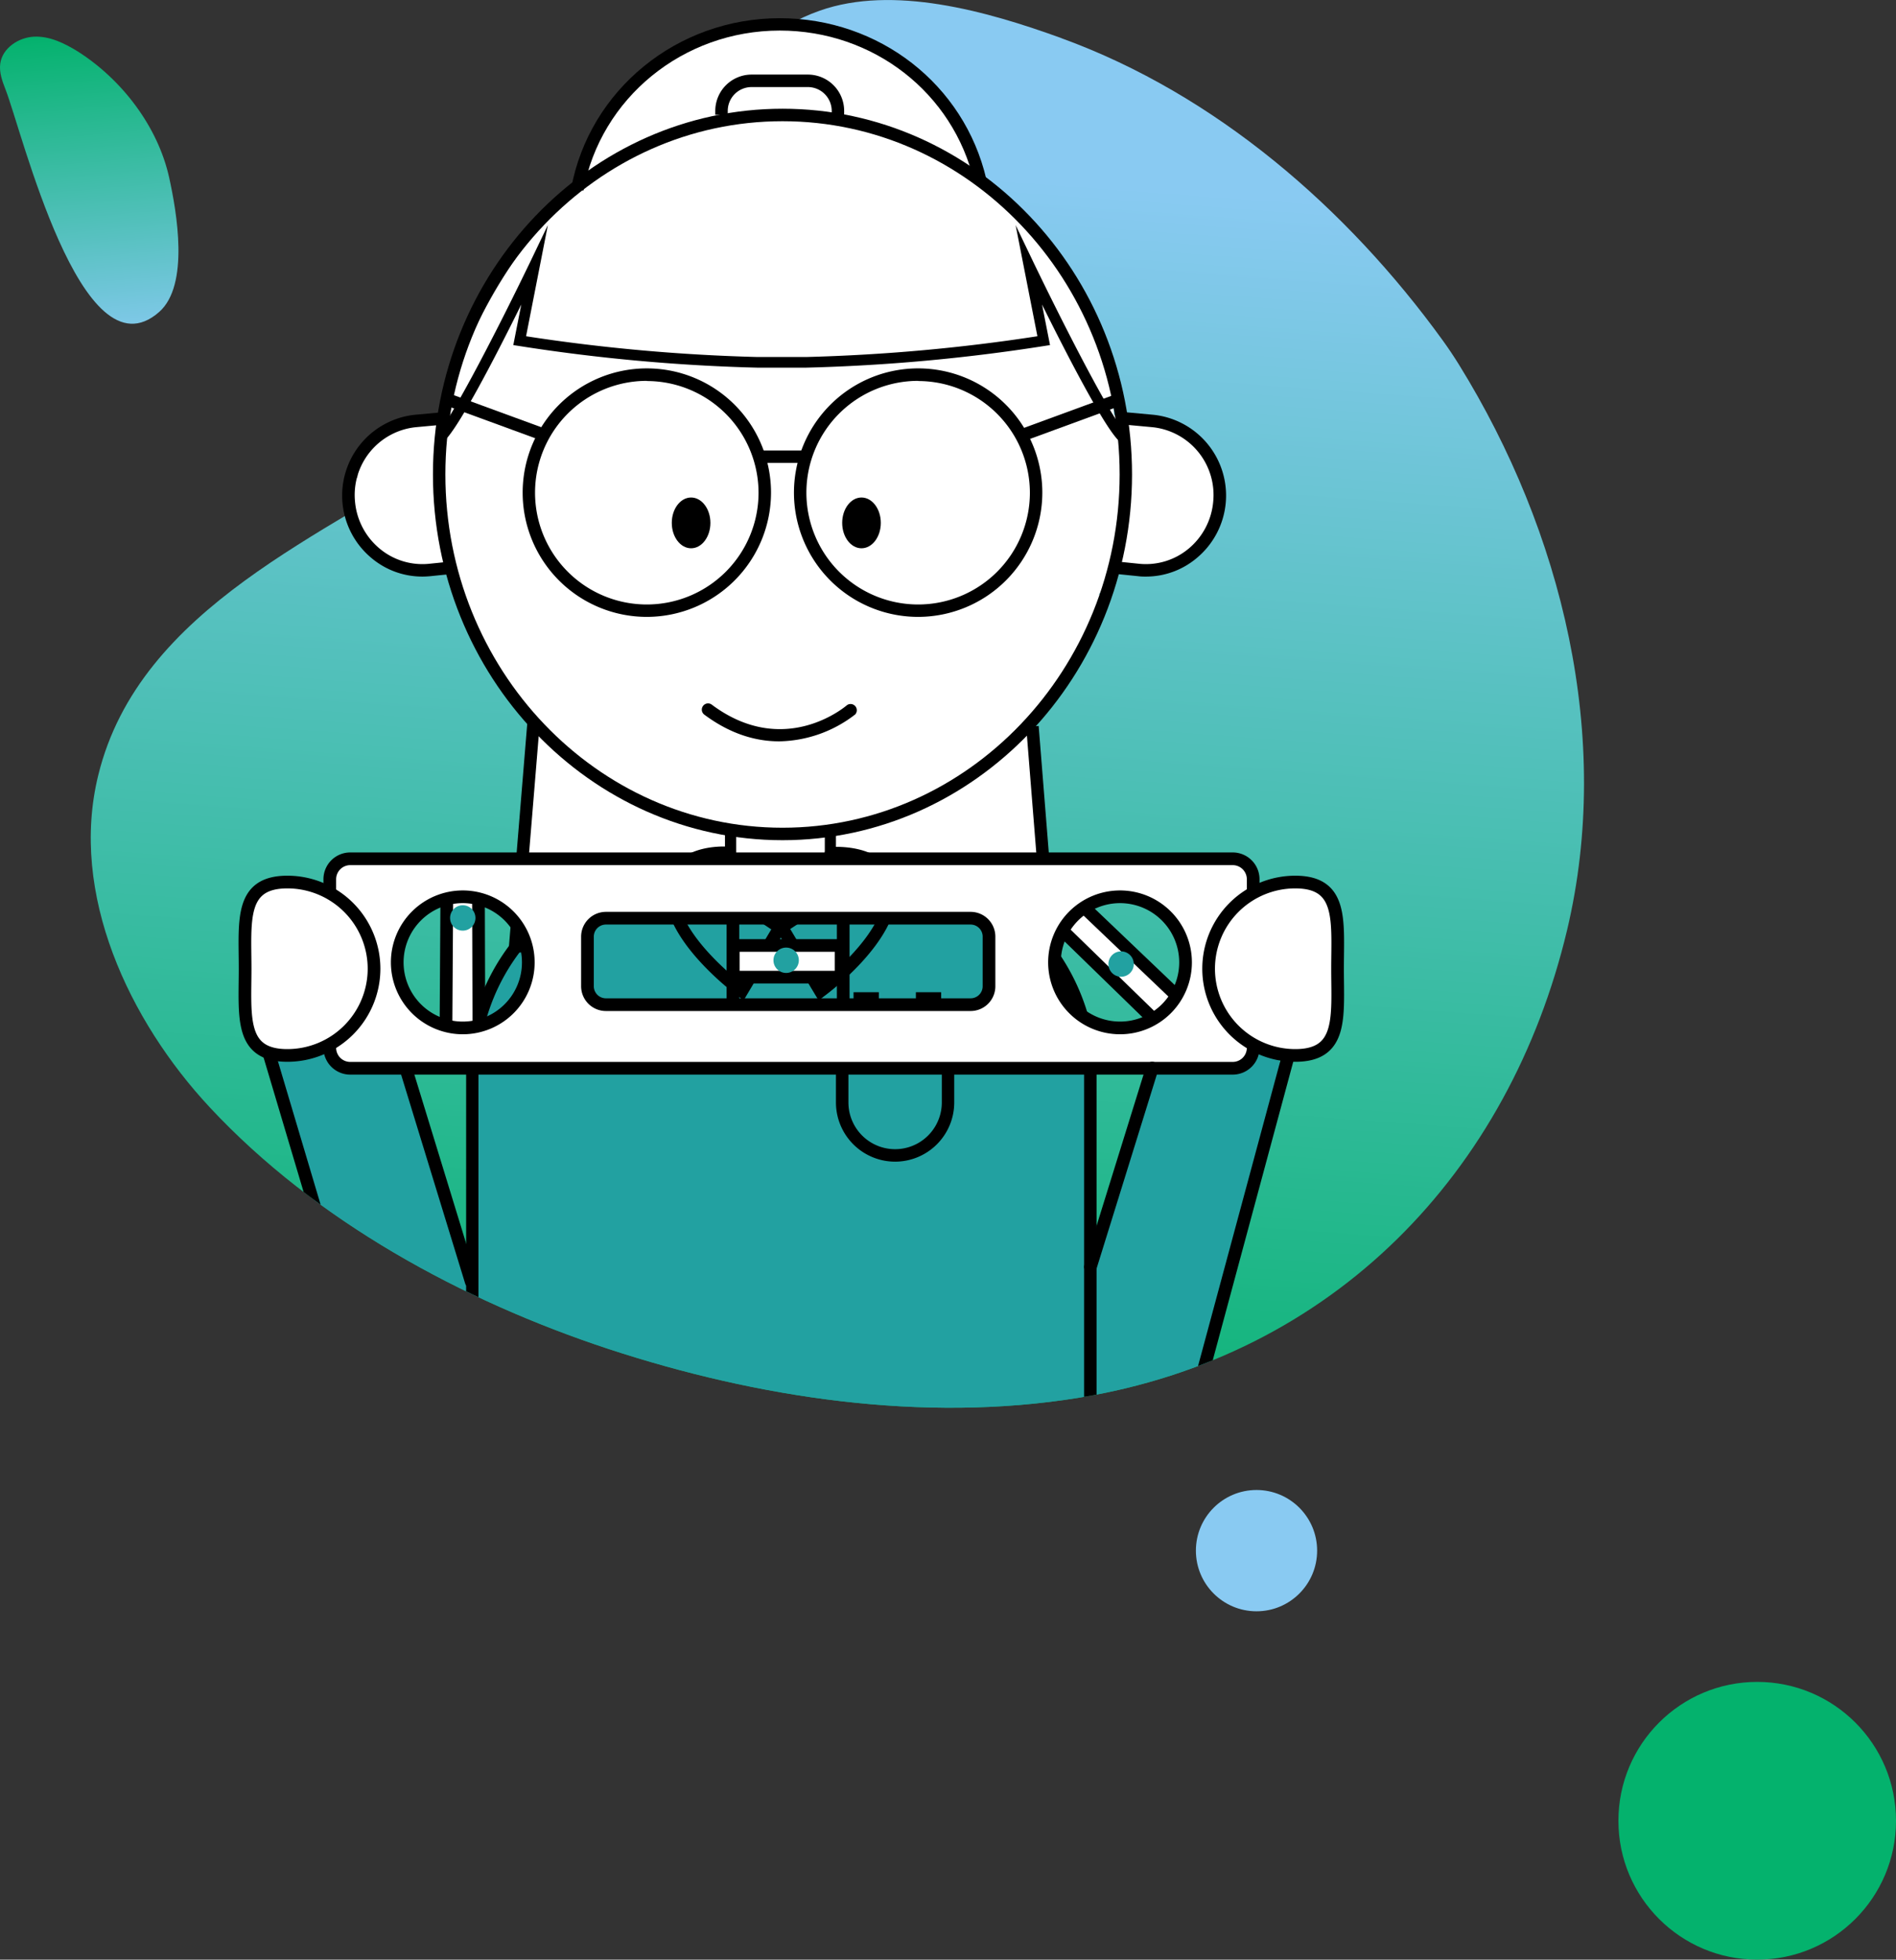 <svg xmlns="http://www.w3.org/2000/svg" xmlns:xlink="http://www.w3.org/1999/xlink" viewBox="0 0 443.84 458.49"><rect x="0" y="0" width="443.84" height="458.49" fill="#333333" stroke="none"/><defs><style>.cls-1{fill:none;}.cls-2{fill:url(#linear-gradient);}.cls-3{fill:#04b26d;}.cls-4{fill:#89caf2;}.cls-5{clip-path:url(#clip-path);}.cls-6{fill:url(#linear-gradient-2);}.cls-7{fill:#22a1a1;}.cls-10,.cls-8,.cls-9{fill:#fff;}.cls-10,.cls-9{stroke:#000;stroke-miterlimit:10;stroke-width:2.97px;}.cls-10{stroke-linecap:round;}</style><linearGradient id="linear-gradient" x1="26.98" y1="86.78" x2="34.83" y2="12.46" gradientTransform="translate(-18.12 10.04) rotate(-10.96)" gradientUnits="userSpaceOnUse"><stop offset="0" stop-color="#89caf2"/><stop offset="0.36" stop-color="#57c1c0"/><stop offset="1" stop-color="#04b26d"/></linearGradient><clipPath id="clip-path" transform="translate(0 -7.85)"><path class="cls-1" d="M24.73,149.41l32.65-30.67,26.71-38.1L139.5,3.46,223.61,0l24.92,16.81c36,13.09,66.79,39.73,89.18,70.65,1.34,1.85,2.67,3.84,3.86,5.76,24.13,39,36,87.19,25.26,132.3-13.5,56.55-54.46,99.65-114.43,109.38-36.36,5.89-75.1,0-109.9-11.42-34.32-11.31-68.65-30-93.38-56.53C30.25,246.73,16.16,217,23,189.23Z"/></clipPath><linearGradient id="linear-gradient-2" x1="-3898.91" y1="-7192.58" x2="-4060.85" y2="-7441.23" gradientTransform="matrix(0.95, -0.51, -0.53, -0.93, 97, -8630.48)" xlink:href="#linear-gradient"/></defs><g id="Layer_2" data-name="Layer 2"><g id="Layer_1-2" data-name="Layer 1"><path class="cls-2" d="M13.76,64.1c6.28,14,14.37,24.8,23.51,16.73,7.12-6.28,4.1-23.38,2.34-31.39-2.64-12-11.1-23-21.37-29.53C15.15,18,11.66,16.27,8,16.43S.57,19.09.06,22.72c-.29,2.08.49,4.15,1.25,6.11C3.24,33.77,7.63,50.44,13.76,64.1Z" transform="translate(0 -7.85)"/><circle class="cls-3" cx="411.35" cy="426" r="32.49"/><circle class="cls-4" cx="294.14" cy="362.8" r="14.19"/><g class="cls-5"><path class="cls-6" d="M341.57,93.22c24.13,39,36,87.19,25.26,132.3-13.5,56.55-54.46,99.65-114.43,109.38-36.36,5.89-75.1,0-109.9-11.42-34.32-11.31-68.65-30-93.38-56.53C30.25,246.73,16.16,217,23,189.23c9.65-39.49,53.82-56.3,83.56-76.53,20.1-13.68,36.31-31.41,46.71-53.44,9.85-20.86,17.08-41.34,38.67-48.93,17.09-6,38.8,0,56.63,6.48,36,13.09,66.79,39.73,89.18,70.65C339.05,89.31,340.38,91.3,341.57,93.22Z" transform="translate(0 -7.85)"/><path class="cls-7" d="M296.21,254a5.48,5.48,0,0,0-3.85,1.46c-.76.69-1,1.22-2,1.51-3,.89-6.93.56-10,.52-.74,0-1.53-.07-2.33-.13a3.61,3.61,0,0,0-5,.17,6.25,6.25,0,0,0-1.57.64A5.51,5.51,0,0,0,269,264c-3,5.9-3.6,12.68-6.61,18.68-.14.25-.26.51-.4.76a3.52,3.52,0,0,0,0,3.56,96.06,96.06,0,0,0-7.78,22.15,3.64,3.64,0,0,0,2,4.14c.59.83-.76,27.56.55,27.6,7.25.21,12.55.48,19.79.49,3.87,0,9.54-27.66,10.86-31.08a84.76,84.76,0,0,0,3.15-9.3c1.54-6,1-12.22,2.26-18.2a3.29,3.29,0,0,0,1.48-2.23c.51-2.44,1-4.87,1.55-7.31a30.17,30.17,0,0,0,2.09-10.2s0,0,0-.05c.48-1.14,1-2.27,1.49-3.4C300.54,257.08,299.24,254.05,296.21,254Z" transform="translate(0 -7.85)"/><path class="cls-7" d="M111.28,310.4a145.13,145.13,0,0,1-7.91-24c-1.89-8.5-3.88-16.82-6.44-25.14a3.69,3.69,0,0,0-2.6-2.59,44,44,0,0,0-6.27-.78c-2-.09-4.5.54-6.46.07-1.33-.32-2.58-1.47-3.86-2.17a3.7,3.7,0,0,0-3-1.59,16.91,16.91,0,0,0-4.81.41,3.17,3.17,0,0,0-1.55.78c-2-.23-3.85.54-4.44,2.6a4,4,0,0,0,.47,3,1.77,1.77,0,0,0-.22,1.39c7,14.67,9.22,25.05,12.32,38.18.76,3.24,1.16,6.57,2.13,9.75s2.17,7.07,6,7.14,7.77-.79,11.51-1.18l11.5-1.18C109.8,314.88,112.3,312.85,111.28,310.4Z" transform="translate(0 -7.85)"/><path class="cls-8" d="M280.32,111.2c-3-3-6.61-3.89-10.61-4.47,2.42.35-.82-.23-1.32-.36-1.11-.27-2.21-.6-3.33-.84a30.55,30.55,0,0,0-4.31-.59,65.57,65.57,0,0,0-15-38.91c-5.14-6.22-12.8-10.56-17.06-17.42S223,34,217.1,27.94c-10.43-10.72-27.83-14.44-42.27-13-17.83,1.8-29.29,12-36.38,28a11.9,11.9,0,0,0-.95,6.64,11.27,11.27,0,0,0-4.12,2.88,131.83,131.83,0,0,0-23.67,35.38,43.6,43.6,0,0,0-5.06,12.67,12,12,0,0,0,.2,6.42c-.08.32-.16.64-.21,1a11.32,11.32,0,0,0-5-1.1,13.36,13.36,0,0,0-1.7.11,12.58,12.58,0,0,0-1.65-.11,10.39,10.39,0,0,0-8.53,3.93,11.49,11.49,0,0,0-4.11,8.68l-.11.15a11.2,11.2,0,0,0-1.55,5.73v.42a8.54,8.54,0,0,0,1,4.38,8.62,8.62,0,0,0,2.35,3.66,10.1,10.1,0,0,0,.83.78,10.15,10.15,0,0,0,8.17,5,11.88,11.88,0,0,0,12,.2c-.89,12.87,9.61,25.1,16,35.52a11.45,11.45,0,0,0,3.28,3.56,13.12,13.12,0,0,0,0,6.26,48.88,48.88,0,0,0-1.76,20.38c-.88,5.83-1.87,11.64-3,17.44-2.79,14.29,19.1,20.41,21.91,6,.14-.7.25-1.41.39-2.11a8.47,8.47,0,0,0,3.17-2.33c4.94-5.95,10.25-13.21,18.32-14.7a16.58,16.58,0,0,1,2.32,0,20.68,20.68,0,0,0,2.2,7.14,14.58,14.58,0,0,0,12.65,7.61c4.66,2.36,10.53,1.65,14-4.46.91-1.62,1.82-3.76,2.9-5.66,7.31.54,15.46,2.48,22-.19.18,3.11.33,6.21.52,9.32.9,14.53,23.62,14.63,22.73,0q-1.19-19.32-2-38.65a11.12,11.12,0,0,0-2.65-7c4.49-4,8-8.94,11.09-14a74.82,74.82,0,0,0,4.69-8.68,31.49,31.49,0,0,0,1.8-4.89c.07-.31,1.38-4.61,0-3a11.38,11.38,0,0,0,2.89-6c5.49.34,11.06-.19,15.9-3.06a18.61,18.61,0,0,0,9.4-16.48A15.87,15.87,0,0,0,280.32,111.2Z" transform="translate(0 -7.85)"/><path class="cls-7" d="M110.81,344.83l.23-90.26,1.17-9.46,4.58-11.47L125.23,223l14.52-9.63,15.7-3.2,4.36-.76,5.77-2.62,2.2-.34,2.58.18.44,4v6l11.86,7.6,11.51-7.6.29-10,5,.29,7.57,2.44,15.31,2.87,9.62,4.78,12.55,10.53,5.8,10.86,5.4,16.55-1.9,88.87s-10.06.94-10.39,1c-23.26,3.46-52.66,3.09-52.66,3.09l-35.31-2.83-32.75-.26Z" transform="translate(0 -7.85)"/><path class="cls-8" d="M204.88,251.26c-.12-1.62-.18-3.24-.19-4.86,0-.78,0-1.56,0-2.33a4.09,4.09,0,0,0-.52-2.66,2,2,0,0,0-2.14-.87,1.93,1.93,0,0,0-1.39,1.82c0,3,0,6,0,9.07a1.92,1.92,0,0,0,1.9,1.89,2,2,0,0,0,.91-.29A1.8,1.8,0,0,0,204.88,251.26Z" transform="translate(0 -7.85)"/><path class="cls-8" d="M210.1,242.92a1.93,1.93,0,0,0-1.89,1.89c-.05,2.21-.09,4.41-.14,6.62a1.9,1.9,0,0,0,3.79,0c0-2.21.09-4.41.13-6.62A1.91,1.91,0,0,0,210.1,242.92Z" transform="translate(0 -7.85)"/><path class="cls-8" d="M219.07,241.83a1.91,1.91,0,0,0-2.33-1.32,2,2,0,0,0-1.33,2.33l.18,1.15,0,.24v.06l.06.54a18.42,18.42,0,0,1,.14,2.23c0,.39,0,.77-.05,1.16,0,.05,0,.28,0,.32s-.05.26-.07.39c-.14.72-.34,1.42-.5,2.14a1.89,1.89,0,0,0,3.65,1,22.36,22.36,0,0,0,.79-5A35.27,35.27,0,0,0,219.07,241.83Z" transform="translate(0 -7.85)"/><path d="M183.18,204.43c-45.12,0-81.83-38.39-81.83-85.57s36.71-85.57,81.83-85.57S265,71.68,265,118.86,228.3,204.43,183.18,204.43Zm0-168.22c-43.52,0-78.92,37.08-78.92,82.65s35.4,82.65,78.92,82.65,78.92-37.08,78.92-82.65S226.69,36.21,183.18,36.21Z" transform="translate(0 -7.85)"/><path d="M151.42,152.18a29.07,29.07,0,1,1,29.07-29.07A29.1,29.1,0,0,1,151.42,152.18Zm0-55.22a26.16,26.16,0,1,0,26.15,26.15A26.18,26.18,0,0,0,151.42,97Z" transform="translate(0 -7.85)"/><path d="M214.94,152.18A29.07,29.07,0,1,1,244,123.11,29.1,29.1,0,0,1,214.94,152.18Zm0-55.22a26.16,26.16,0,1,0,26.15,26.15A26.18,26.18,0,0,0,214.94,97Z" transform="translate(0 -7.85)"/><rect x="238.35" y="104.12" width="24.2" height="2.91" transform="translate(-21.03 84.74) rotate(-20.12)"/><rect x="114.94" y="93.47" width="2.91" height="24.2" transform="translate(-22.78 170.7) rotate(-69.88)"/><rect x="177.72" y="105.4" width="10.91" height="2.91"/><ellipse cx="161.78" cy="122.34" rx="4.52" ry="5.94"/><ellipse cx="201.67" cy="122.34" rx="4.52" ry="5.94"/><path d="M182.39,181.3c-5.21,0-11.2-1.56-17.45-6.2a1.46,1.46,0,1,1,1.74-2.34c16.81,12.49,31,.58,31.61.06A1.46,1.46,0,0,1,200.2,175,29.8,29.8,0,0,1,182.39,181.3Z" transform="translate(0 -7.85)"/><path d="M268.28,142.75c-.58,0-1.16,0-1.74-.08l-5.86-.6.29-2.9,5.85.6a15.62,15.62,0,0,0,11.53-3.64A16.13,16.13,0,0,0,284,125.25a15.94,15.94,0,0,0-14.22-17.45l-6.41-.59.27-2.9,6.41.59a19,19,0,0,1,10.16,33.46A18.43,18.43,0,0,1,268.28,142.75Z" transform="translate(0 -7.85)"/><path d="M98.85,142.75a18.46,18.46,0,0,1-11.95-4.39A19,19,0,0,1,97.07,104.9l6.4-.59.27,2.9-6.4.59a15.94,15.94,0,0,0-14.23,17.45,16.14,16.14,0,0,0,5.67,10.88,15.63,15.63,0,0,0,11.54,3.64l5.83-.6.3,2.9-5.85.6C100,142.72,99.43,142.75,98.85,142.75Z" transform="translate(0 -7.85)"/><path d="M183.27,226.34h-1.14l-12.42-8.21V203a1.31,1.31,0,0,1,2.62,0v13.76l10.37,6.85,10.38-6.85V203a1.31,1.31,0,1,1,2.61,0v15.16Z" transform="translate(0 -7.85)"/><path d="M110.58,313.81a1.46,1.46,0,0,1-1.46-1.46V259.3a50.57,50.57,0,0,1,50.32-50.47h.2a1.46,1.46,0,0,1,0,2.92h-.18A47.64,47.64,0,0,0,112,259.3v53.05A1.46,1.46,0,0,1,110.58,313.81Z" transform="translate(0 -7.85)"/><path d="M255.24,342.5a1.46,1.46,0,0,1-1.46-1.45V259.3a47.63,47.63,0,0,0-47.41-47.55h-.18a1.46,1.46,0,1,1,0-2.92h.2A50.56,50.56,0,0,1,256.7,259.3v81.75A1.45,1.45,0,0,1,255.24,342.5Z" transform="translate(0 -7.85)"/><path d="M174.06,241.93l-1.28-1c-.69-.5-16.81-12.46-17-23.86a9.84,9.84,0,0,1,3-7.72c4.3-4,11.56-3.43,11.87-3.4a1.45,1.45,0,1,1-.24,2.9c-.07,0-6.31-.48-9.65,2.64a7,7,0,0,0-2.09,5.54c.12,8.26,10.79,17.57,14.52,20.57l8-13.37a1.45,1.45,0,1,1,2.49,1.5Z" transform="translate(0 -7.85)"/><path d="M191.64,241.93l-9.71-16.15a1.46,1.46,0,0,1,2.5-1.5l8,13.37c3.72-3,14.39-12.32,14.52-20.57a6.89,6.89,0,0,0-2.08-5.44c-3.44-3.22-10-2.72-10.1-2.72a1.46,1.46,0,1,1-.25-2.9c.32,0,7.93-.62,12.34,3.48a9.76,9.76,0,0,1,3,7.62c-.17,11.4-16.29,23.36-17,23.86Z" transform="translate(0 -7.85)"/><path d="M209.54,279.64a13.86,13.86,0,0,1-13.85-13.85V251.94h27.69v13.85A13.86,13.86,0,0,1,209.54,279.64Zm-10.93-24.78v10.93a10.93,10.93,0,0,0,21.86,0V254.86Z" transform="translate(0 -7.85)"/><path d="M220.32,254.16H214.4V240h5.92Zm-4.4-1.52h2.88V241.55h-2.88Z" transform="translate(0 -7.85)"/><path d="M205.73,254.16h-5.92V240h5.92Zm-4.4-1.52h2.88V241.55h-2.88Z" transform="translate(0 -7.85)"/><path d="M213,254.09h-5.78v-11.8H213Zm-4.39-1.38h3v-9h-3Z" transform="translate(0 -7.85)"/><path d="M262.57,111.5c-3-1.59-12.72-20.46-18.64-32.41l1.87,9.5-1.29.2a426.93,426.93,0,0,1-55.85,5.08H177.33a426.91,426.91,0,0,1-55.88-5.08l-1.29-.2,1.87-9.5c-5.92,12-15.62,30.82-18.64,32.41l-1.17-2.21C104.44,108,115,88,124,69.38l4.25-8.86-5.1,26a426.27,426.27,0,0,0,54.23,4.86h11.27a426.29,426.29,0,0,0,54.2-4.86l-5.1-26L242,69.38c9,18.62,19.53,38.64,21.76,39.91Z" transform="translate(0 -7.85)"/><path d="M197.61,36H194.7v-2.2a5.59,5.59,0,0,0-5.58-5.58H175.94a5.58,5.58,0,0,0-5.58,5.58v.92h-2.92v-.92a8.51,8.51,0,0,1,8.5-8.5h13.18a8.5,8.5,0,0,1,8.49,8.5Z" transform="translate(0 -7.85)"/><path d="M136.57,52.46l-2.87-.54c4.29-23.07,24.82-39.81,48.83-39.81,23.28,0,43.17,15.48,48.36,37.65l-2.84.66C223.17,29.58,204.45,15,182.53,15,159.92,15,140.6,30.77,136.57,52.46Z" transform="translate(0 -7.85)"/><rect x="241.97" y="176.66" width="2.91" height="54.05" transform="matrix(1, -0.08, 0.08, 1, -15.87, 12.78)"/><rect x="95.68" y="202.22" width="54.05" height="2.91" transform="translate(-90.34 301.43) rotate(-85.3)"/><line class="cls-9" x1="171.57" y1="214.77" x2="171.57" y2="234.07"/><line class="cls-9" x1="197.39" y1="214.77" x2="197.39" y2="234.07"/><rect class="cls-9" x="171.66" y="221.21" width="25.23" height="7.42"/><circle class="cls-7" cx="184.03" cy="224.67" r="2.97"/><path class="cls-8" d="M274.13,239.19c-3.29-2.76-6.31-5.9-9.69-8.53a28.29,28.29,0,0,1-4.26-3.85c-1.23-1.43-3-2.49-4.1-4a3.84,3.84,0,0,0-5.08-1.33c-1.6.91-2.52,3.47-1.33,5.08A47.3,47.3,0,0,0,254,231a41.34,41.34,0,0,0,4.66,4.51c3.57,2.73,6.74,6,10.18,8.89C272.51,247.49,277.79,242.27,274.13,239.19Z" transform="translate(0 -7.85)"/><line class="cls-9" x1="270.11" y1="238.52" x2="248.32" y2="217.33"/><line class="cls-9" x1="253.48" y1="212" x2="275.06" y2="232.58"/><circle class="cls-7" cx="262.44" cy="225.56" r="2.97"/><path class="cls-8" d="M112.36,246.28c-.28-4.28-.11-8.63-.56-12.89a28.25,28.25,0,0,1-.17-5.74c.18-1.88-.27-3.88,0-5.73a3.83,3.83,0,0,0-2.56-4.58c-1.76-.52-4.24.59-4.58,2.56a46.57,46.57,0,0,0-.2,6.25,42.47,42.47,0,0,0,0,6.48c.51,4.46.35,9,.64,13.5C105.25,250.87,112.67,251.06,112.36,246.28Z" transform="translate(0 -7.85)"/><line class="cls-9" x1="104.4" y1="240.51" x2="104.59" y2="210.12"/><line class="cls-9" x1="112.01" y1="210.14" x2="112.1" y2="239.97"/><line class="cls-10" x1="94.98" y1="249.9" x2="110.31" y2="299.87"/><circle class="cls-7" cx="108.33" cy="214.77" r="2.97"/><path class="cls-9" d="M288.56,208.78H82a4.79,4.79,0,0,0-4.8,4.79V253a4.79,4.79,0,0,0,4.8,4.79H288.56a4.79,4.79,0,0,0,4.8-4.79V213.57A4.79,4.79,0,0,0,288.56,208.78ZM108.33,248.35A15.34,15.34,0,1,1,123.67,233,15.33,15.33,0,0,1,108.33,248.35Zm123.19-9.76a4.31,4.31,0,0,1-4.32,4.32H141.85a4.32,4.32,0,0,1-4.33-4.32V227a4.32,4.32,0,0,1,4.33-4.32H227.2a4.31,4.31,0,0,1,4.32,4.32Zm30.68,9.76A15.34,15.34,0,1,1,277.53,233,15.33,15.33,0,0,1,262.2,248.35Z" transform="translate(0 -7.85)"/><path class="cls-9" d="M87.56,234.5a20.3,20.3,0,0,1-20.29,20.29c-11.2,0-9.89-9.09-9.89-20.29s-1.31-20.28,9.89-20.28A20.29,20.29,0,0,1,87.56,234.5Z" transform="translate(0 -7.85)"/><path class="cls-9" d="M282.93,234.5a20.29,20.29,0,0,0,20.28,20.29c11.2,0,9.9-9.09,9.9-20.29s1.3-20.28-9.9-20.28A20.28,20.28,0,0,0,282.93,234.5Z" transform="translate(0 -7.85)"/><line class="cls-9" x1="62.92" y1="246.31" x2="82.11" y2="310.75"/><line class="cls-9" x1="301.77" y1="246.31" x2="277.04" y2="337.96"/><line class="cls-10" x1="269.72" y1="249.9" x2="255.27" y2="296.4"/></g></g></g></svg>